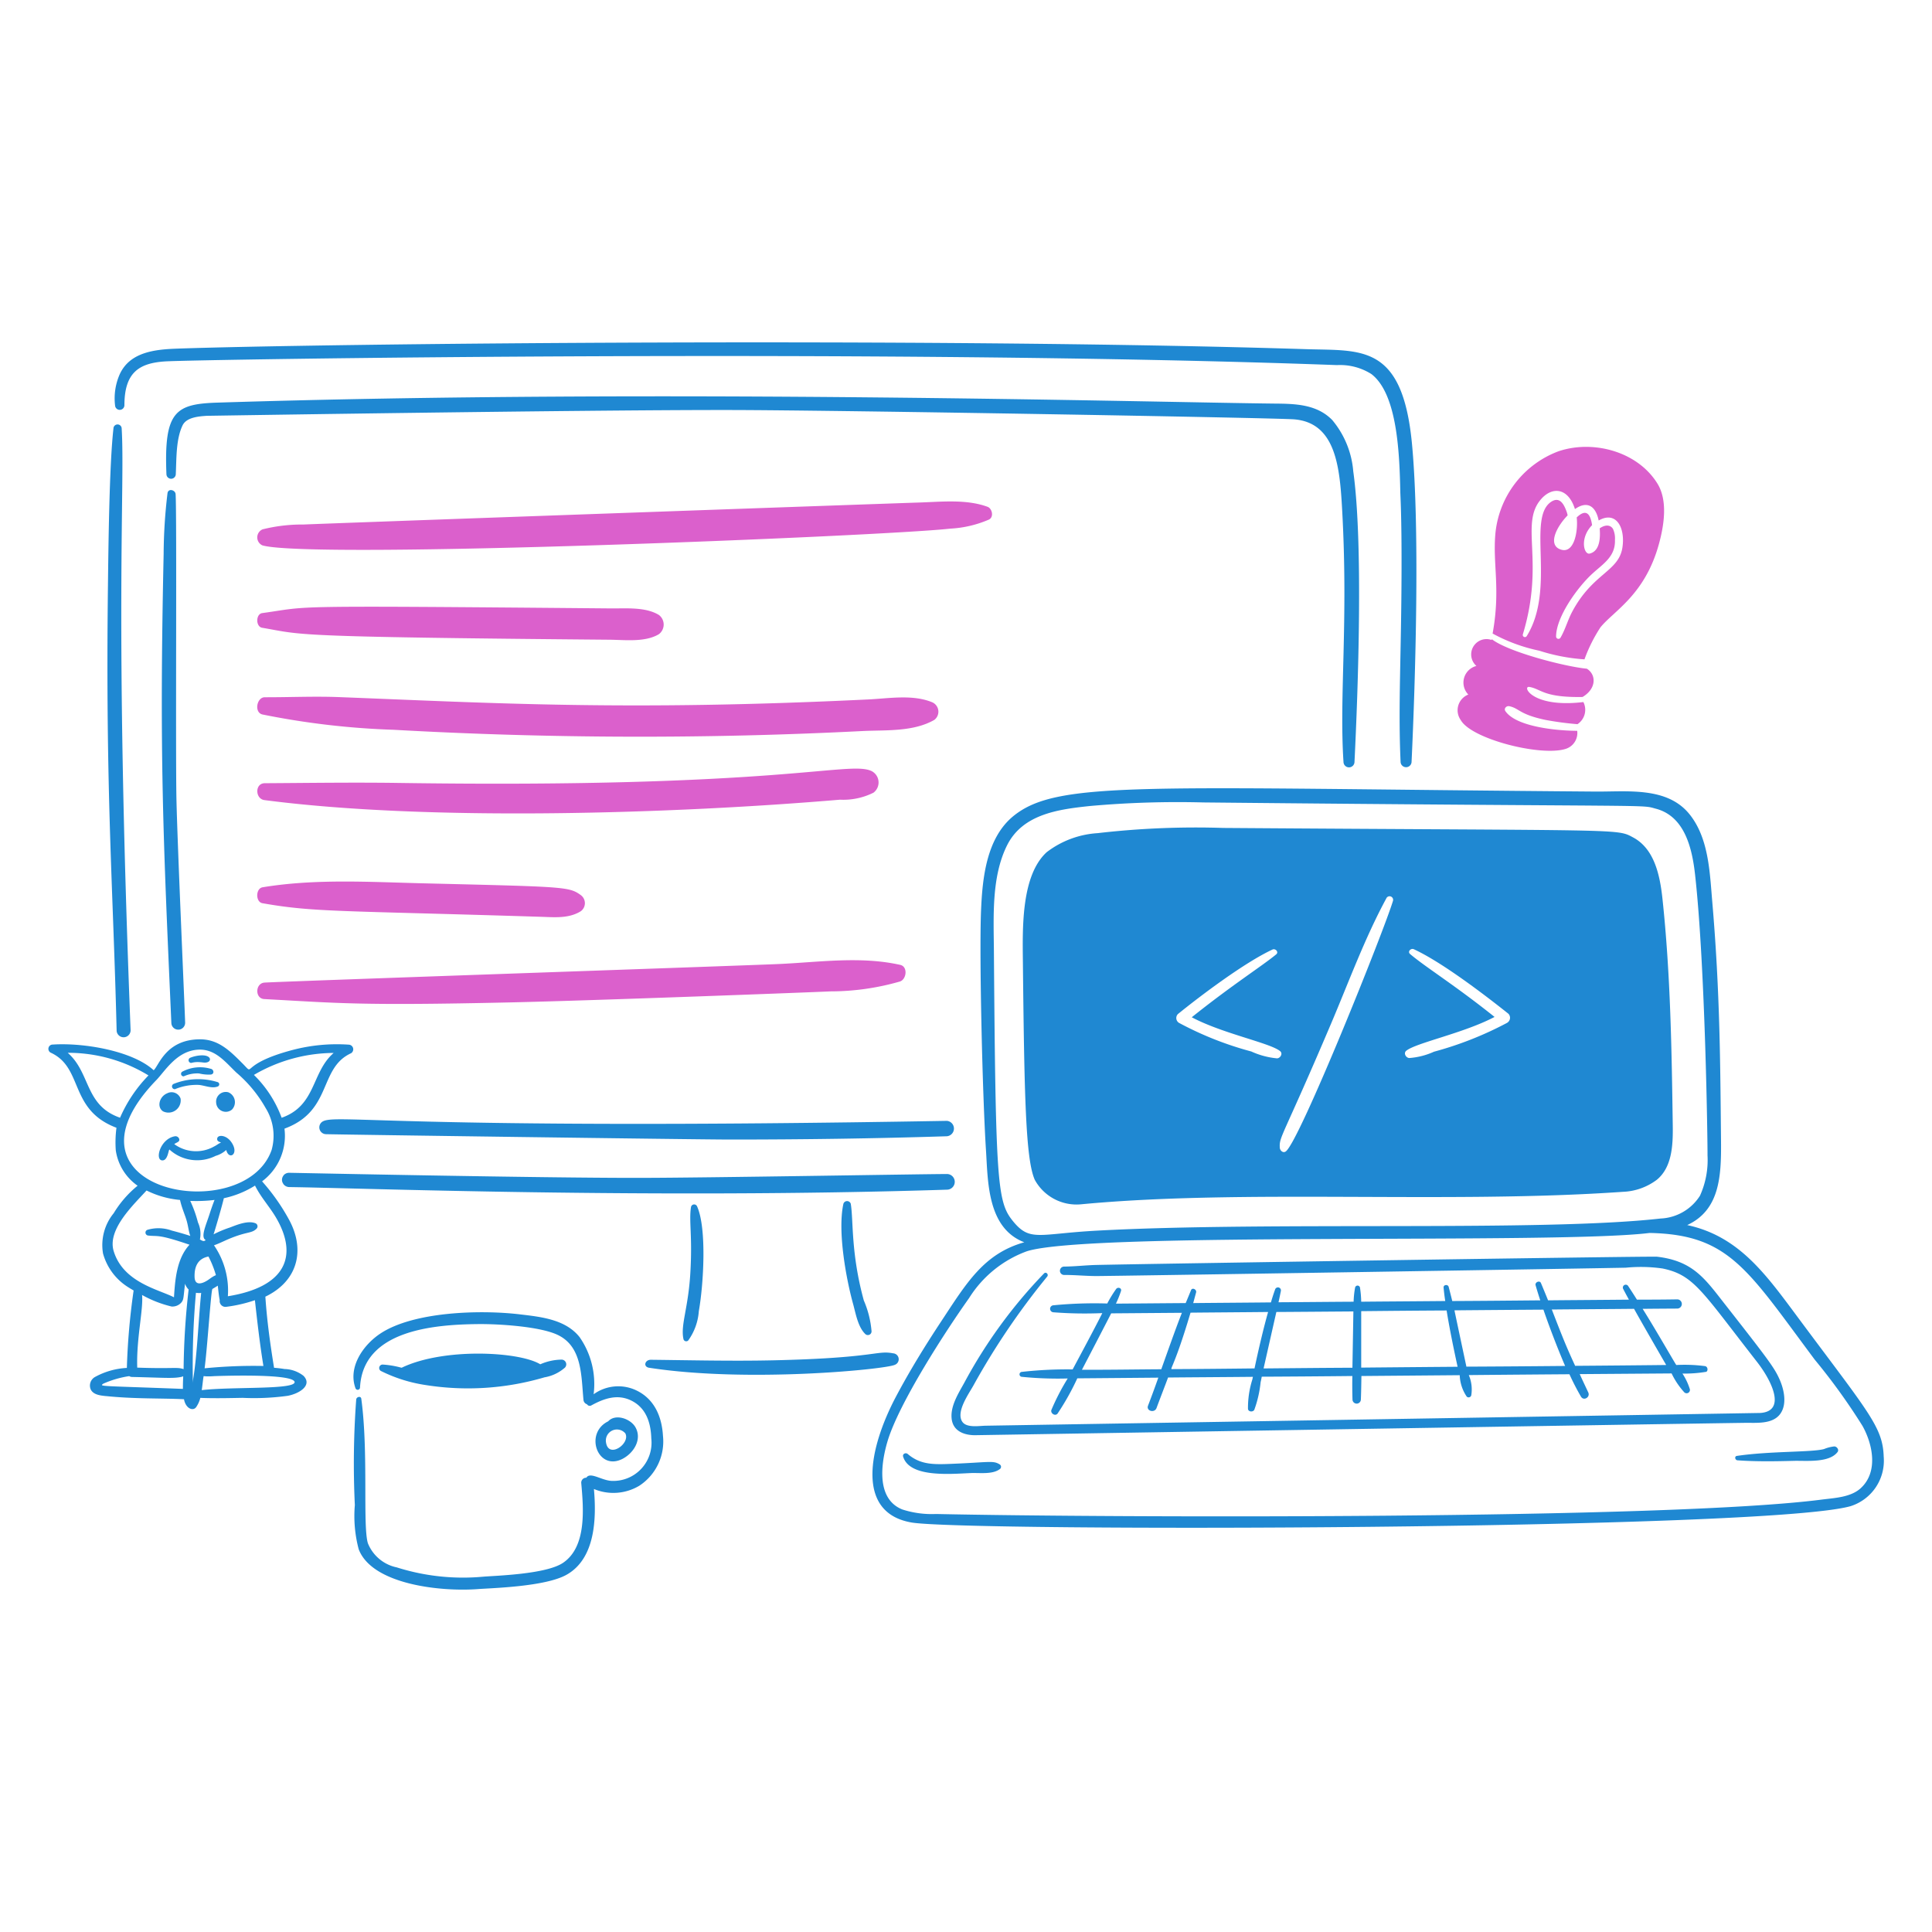 <svg viewBox="0 0 512 512" height="512" width="512" xmlns="http://www.w3.org/2000/svg"><g transform="matrix(2.56,0,0,2.56,0,0)"><path d="M98.026,116.031c-57.215,1-63.386-.805-64.676.1a.706.706,0,0,0,.384,1.279c.909.034,38.436.555,41.819.555,7.42,0,14.967-.1,22.473-.341A.8.8,0,0,0,98.026,116.031Z" fill="#1f88d2"></path><path d="M27.166,56.458c5.142,1.476,64.6-.977,71.2-1.734a11.576,11.576,0,0,0,4.009-.938c.54-.269.326-1.15-.143-1.322-2.22-.816-4.847-.509-7.149-.441-2.46.074-62.3,2.2-63.653,2.275a16.886,16.886,0,0,0-4.25.5A.907.907,0,0,0,27.166,56.458Z" fill="#db60cc"></path><path d="M27.138,64.987c4.319.732,2.268.945,35.963,1.237,1.578.013,3.668.285,5.1-.569a1.247,1.247,0,0,0,.014-1.99c-1.382-.848-3.383-.669-4.918-.682-35.007-.308-30.821-.246-36.148.483C26.471,63.559,26.456,64.871,27.138,64.987Z" fill="#db60cc"></path><path d="M27.209,73.971A81.747,81.747,0,0,0,40.77,75.548a454.072,454.072,0,0,0,48.542.128c2.388-.116,5.216.1,7.406-1.151a1.065,1.065,0,0,0-.2-1.819c-2.035-.848-4.506-.4-6.638-.3-25,1.212-38.871.374-54.783-.242-2.573-.1-5.117.022-7.69.015C26.569,72.177,26.27,73.8,27.209,73.971Z" fill="#db60cc"></path><path d="M27.38,82.826c17.169,2.241,42.592,1.4,59.573-.042a6.992,6.992,0,0,0,3.468-.725,1.323,1.323,0,0,0-.242-2.26c-2.416-1.045-9.365,1.829-48.883,1.251-4.634-.068-9.254,0-13.888.028C26.37,81.084,26.4,82.7,27.38,82.826Z" fill="#db60cc"></path><path d="M27.166,93.5c5.347.947,8.038.753,28.856,1.408,1.379.043,2.869.195,4.108-.583a1.034,1.034,0,0,0,.014-1.649c-1.234-.9-1.586-.874-16.4-1.237-5.5-.135-11.112-.487-16.56.412C26.454,91.972,26.442,93.373,27.166,93.5Z" fill="#db60cc"></path><path d="M27.351,103.423c7.694.415,9.773.7,25.657.341,8.557-.192,30.548-1.024,32.978-1.137a26,26,0,0,0,7.179-1.023c.682-.227.839-1.539.028-1.72-4.147-.928-8.458-.269-12.651-.086-4.278.187-50.7,1.777-53.148,1.919C26.413,101.774,26.37,103.37,27.351,103.423Z" fill="#db60cc"></path><path d="M195,150.786c-.1-3.115-1.6-4.595-9.14-14.755-3.185-4.288-5.964-8.086-11.2-9.211,3.346-1.544,3.532-5.009,3.5-8.628-.079-8.033-.1-15.44-.909-24.875-.258-3.014-.359-6.522-2.332-9-2.307-2.9-6.439-2.349-9.737-2.374-46.746-.362-55.677-1.2-60.269,2.53-2.8,2.276-3.215,6.425-3.355,9.766-.2,4.691.153,19.336.512,24.861.206,3.169.117,8.035,3.966,9.5-4.188,1.175-5.98,4.216-8.557,8.117-1.691,2.559-3.307,5.177-4.734,7.874-2.787,5.271-4.236,12.02,1.635,13.021,5.6.954,88.292.8,97.185-1.692A4.936,4.936,0,0,0,195,150.786Zm-90.22-24.477c-1.55-1.949-1.712-4.224-1.891-27.833-.027-3.553-.27-7.675,1.351-10.945s5.345-3.751,8.6-4.094a102.217,102.217,0,0,1,11.727-.369c48.252.48,45.12.189,46.865.654,2.972.791,3.734,4.094,4.037,6.78,1.067,9.47,1.307,27.981,1.293,29.1a8.951,8.951,0,0,1-.782,4.179,5.087,5.087,0,0,1-4.079,2.36c-12.318,1.387-40.2.282-58.28,1.251C107.407,127.722,106.611,128.615,104.778,126.309Zm87.86,27.732c-1.04.964-2.7,1.022-4.037,1.194-16.066,2.077-73.736,1.877-91.712,1.493a9.913,9.913,0,0,1-3.483-.469c-2.755-1.1-2.2-4.833-1.521-7.093,1.2-3.975,6.05-11.443,8.43-14.784a11.845,11.845,0,0,1,5.97-4.847c6.387-2.068,54.784-.695,64.477-1.9,8.231.165,10.111,3.752,17.1,13.12a63.733,63.733,0,0,1,4.947,6.865C193.865,149.519,194.453,152.359,192.638,154.041Z" fill="#1f88d2"></path><path d="M184.223,142.8c-.534-1.207-1.146-2.03-5.714-7.86-2.023-2.581-3.254-4.409-6.98-4.847-.551-.065-52.595.734-57.981.853-1.137.025-2.274.163-3.411.17a.434.434,0,0,0,0,.867c1.094-.007,2.2.107,3.312.114,1.18.007,53.645-.825,54.868-.867a15.9,15.9,0,0,1,3.795.085c3.253.674,4.061,2.356,9.751,9.638,1.637,2.095,3.022,5.133.37,5.316-.113.008-79.18,1.3-80.241,1.322-.654.013-1.932.24-2.374-.412-.694-1.025.7-2.929,1.165-3.781a75.13,75.13,0,0,1,7.62-11.244c.183-.228-.116-.542-.327-.327a50.986,50.986,0,0,0-8.245,11.3c-.6,1.095-1.436,2.374-1.322,3.682s1.237,1.751,2.388,1.763c.1,0,70.28-1.146,79.744-1.28,1.165-.016,2.82.165,3.625-.895C185.025,145.393,184.689,143.851,184.223,142.8Z" fill="#1f88d2"></path><path d="M68.63,148.64c-.12-2.062-.94-3.934-2.942-4.791a4.356,4.356,0,0,0-4.236.484A8.493,8.493,0,0,0,60,138.419c-1.465-1.847-4.009-2.1-6.2-2.359-4.111-.488-11-.284-14.427,1.99-1.778,1.178-3.372,3.473-2.573,5.657a.241.241,0,0,0,.469-.057c.278-5.954,7.633-6.53,12.2-6.581,2.089-.024,6.245.23,8.145,1.066,2.691,1.184,2.543,4.31,2.786,6.766a.523.523,0,0,0,.37.469.321.321,0,0,0,.426.128c1.326-.732,2.731-1.225,4.179-.5,1.523.764,2,2.3,2.047,3.909a3.954,3.954,0,0,1-4.136,4.392c-1.028-.056-2.2-.969-2.587-.327a.515.515,0,0,0-.526.583c.227,2.575.587,6.559-1.891,8.23-1.772,1.195-7.006,1.324-8.287,1.436a22.75,22.75,0,0,1-8.927-.967,4.118,4.118,0,0,1-2.985-2.5c-.552-1.817.075-9.411-.682-14.953-.045-.327-.5-.2-.526.071a90.185,90.185,0,0,0-.142,10.931,13.37,13.37,0,0,0,.4,4.577c1.386,3.637,8.435,4.413,12.338,4.122,1.47-.11,6.959-.243,9.168-1.478,3-1.677,3.113-5.842,2.843-8.884a5.217,5.217,0,0,0,4.705-.341A5.473,5.473,0,0,0,68.63,148.64Z" fill="#1f88d2"></path><path d="M39.419,141.916a15.448,15.448,0,0,0,4.649,1.464,28,28,0,0,0,12.3-.8,4.272,4.272,0,0,0,2.118-1.009.489.489,0,0,0-.341-.824,5.672,5.672,0,0,0-2.147.454.538.538,0,0,1-.071.029c-2.174-1.328-10-1.73-14.328.349l-.043.006a9.605,9.605,0,0,0-1.947-.327A.357.357,0,0,0,39.419,141.916Z" fill="#1f88d2"></path><path d="M64.48,151c1.139-.608,2-2,1.307-3.241-.5-.894-2.075-1.45-2.828-.625C60.423,148.382,61.9,152.374,64.48,151Zm.255-2.615c.544,1.051-1.738,2.659-2,.938A1.145,1.145,0,0,1,64.735,148.384Z" fill="#1f88d2"></path><path d="M146.171,45.982c-.981-10.423-5.25-9.656-10.946-9.836-38.966-1.232-101.816-.58-116.872-.057-2.317.08-4.877.354-5.941,2.615a6.184,6.184,0,0,0-.5,3.27.484.484,0,0,0,.967-.015c0-3.41,1.524-4.379,4.25-4.548,3.193-.2,74.549-1.344,121.279.384a6.068,6.068,0,0,1,3.553.924c2.722,2.074,2.915,8.342,3,12.252.01.48.14,2.393.127,7.932-.02,8.961-.363,14.085-.1,19.972a.569.569,0,0,0,1.137,0C146.534,70.182,146.988,54.676,146.171,45.982Z" fill="#1f88d2"></path><path d="M137.912,43.48c-1.581-1.617-3.781-1.684-5.913-1.7-12.242-.123-63.5-1.565-109.509-.1-4.337.138-5.526.916-5.26,7.42a.484.484,0,0,0,.967,0c.079-1.6.008-3.613.7-5.06.4-.839,1.664-.938,2.5-.995.1,0,38.532-.617,54.1-.6,11.542.014,56.574.809,58.478.966,4.314.356,4.717,4.948,4.961,9.311.654,11.683-.311,19.344.143,26.169a.569.569,0,0,0,1.137,0c.372-7.5.914-22.694-.128-30.107A9.451,9.451,0,0,0,137.912,43.48Z" fill="#1f88d2"></path><path d="M71.53,124.972c-.226,1.463.166,2.966-.071,6.88-.218,3.6-1.018,5.306-.711,6.752a.293.293,0,0,0,.5.157,5.926,5.926,0,0,0,1.094-3.028c.487-2.743.846-8.576-.185-10.86A.33.33,0,0,0,71.53,124.972Z" fill="#1f88d2"></path><path d="M87.308,124.617c-.632,2.908.321,7.892.995,10.334.287,1.037.505,2.4,1.265,3.141a.382.382,0,0,0,.654-.284,10.11,10.11,0,0,0-.8-3.184c-1.35-4.926-1.065-8.265-1.35-10.007A.4.4,0,0,0,87.308,124.617Z" fill="#1f88d2"></path><path d="M67.195,141.589c10.136,1.573,24.414.175,25.429-.3a.615.615,0,0,0-.17-1.194c-1.736-.333-1.78.491-12.438.725-4.208.092-8.429-.009-12.637-.057C66.754,140.758,66.555,141.49,67.195,141.589Z" fill="#1f88d2"></path><path d="M93.491,150.786c.656,2.188,4.831,1.8,6.994,1.706.91-.041,2.237.163,3-.4a.292.292,0,0,0,0-.5c-.676-.419-1.04-.217-4.946-.057-1.843.076-3.248.122-4.577-1.023C93.762,150.345,93.406,150.5,93.491,150.786Z" fill="#1f88d2"></path><path d="M179.859,151.17c1.95.143,3.909.107,5.856.057,1.28-.033,3.629.23,4.506-.91.186-.241-.071-.583-.341-.583a3.863,3.863,0,0,0-1.052.27c-1.254.348-5.586.2-9.026.711C179.518,150.757,179.618,151.152,179.859,151.17Z" fill="#1f88d2"></path><path d="M173.164,116.543c-.112-7.846-.231-15.692-1.066-23.5-.257-2.4-.82-5.168-3.042-6.354-1.732-.925-.575-.682-42.416-.981a88.134,88.134,0,0,0-13.021.54,9.635,9.635,0,0,0-5.273,1.976c-2.576,2.376-2.5,7.589-2.459,11.144.15,14.132.287,20.648,1.236,22.772a4.926,4.926,0,0,0,4.776,2.53c16.859-1.6,37.98-.028,56.119-1.294a6.219,6.219,0,0,0,3.483-1.236C173.086,120.856,173.193,118.562,173.164,116.543Zm-43.653-7.7a34.664,34.664,0,0,1-7.462-2.957.587.587,0,0,1-.114-.909c2.449-1.987,6.951-5.361,9.794-6.681.3-.14.679.253.383.5-1.459,1.206-4.535,3.145-8.742,6.511,3.174,1.688,8.066,2.643,9.14,3.5.326.258.029.741-.312.754A8.279,8.279,0,0,1,129.511,108.839Zm14.7-15.622c-.893,3.026-9.67,24.894-11.1,25.97-.284.214-.606-.085-.625-.37-.078-1.188.269-1,5.316-12.878,1.851-4.354,3.487-8.855,5.743-13.006A.369.369,0,0,1,144.209,93.217Zm11.826,12.651a36.085,36.085,0,0,1-7.59,3,7.476,7.476,0,0,1-2.559.654c-.341-.015-.627-.5-.312-.753,1.03-.829,5.942-1.814,9.14-3.5-4.137-3.309-7.146-5.153-8.742-6.51-.3-.255.083-.636.383-.5,2.92,1.345,7.37,4.751,9.794,6.681A.6.6,0,0,1,156.035,105.868Z" fill="#1f88d2"></path><path d="M155.837,73.615c-.186-.269.114-.571.4-.511,1.054.222,1.015.845,3.752,1.421a31.837,31.837,0,0,0,3.312.441,1.783,1.783,0,0,0,.611-2.289c-5.33.637-6.39-1.7-5.586-1.564,1.23.207,1.43,1.111,5.5,1.038,1.469-.874,1.421-2.327.441-2.928-2.181-.2-8.117-1.716-9.837-3.056,0,.028-.014.057-.014.085a1.586,1.586,0,0,0-1.578,2.687A1.775,1.775,0,0,0,152,71.9a1.746,1.746,0,0,0-.782,2.644c1.115,1.98,8.361,3.806,10.888,2.971a1.722,1.722,0,0,0,1.166-1.862C161.239,75.648,156.967,75.261,155.837,73.615Z" fill="#db60cc"></path><path d="M171.586,50.076c-2.047-3.34-6.666-4.577-10.263-3.355a10.116,10.116,0,0,0-6.538,8.728c-.237,3.083.551,5.616-.27,10.135a17.482,17.482,0,0,0,4.833,1.777,19.471,19.471,0,0,0,4.676.895,15.872,15.872,0,0,1,1.663-3.326c1.392-1.711,4.615-3.354,6.056-8.657C172.254,54.393,172.666,51.839,171.586,50.076Zm-3.632,6.589c-.375,2.52-3.076,2.648-5.214,6.685-.457.862-.706,1.828-1.2,2.667a.245.245,0,0,1-.454-.121c0-2.036,2.226-5.108,3.744-6.5,1.137-1.045,2.416-1.773,2.349-3.516a2.322,2.322,0,0,0-.2-1.122c-.332-.532-.94-.379-1.379-.061.075.94.036,2.344-1.031,2.608-.616.151-1.06-1.612.242-2.941-.181-1.266-.664-1.692-1.591-.8.159,1.381-.242,3.7-1.561,3.349-1.5-.394-.592-2.319.621-3.562a2.706,2.706,0,0,0-.136-.47c-.259-.691-.693-1.509-1.562-.939-2.553,1.675.505,8.991-2.531,13.9a.223.223,0,0,1-.409-.166c2.3-7.576-.346-11.421,1.879-13.991,1.173-1.355,2.819-1.2,3.517,1.016,1.32-.93,2.17-.247,2.455,1.182C167.3,52.846,168.26,54.613,167.954,56.665Z" fill="#db60cc"></path><path d="M176.5,141.419a16.266,16.266,0,0,0-2.97-.114c-.1-.105-2.074-3.572-3.483-5.814,1.194-.014,2.4-.021,3.6-.028a.477.477,0,0,0,0-.953c-1.393.024-2.8.029-4.193.029-.3-.483-.605-.956-.924-1.436a.3.3,0,0,0-.512.3c.2.385.4.767.612,1.137-2.786.028-5.587.042-8.373.071-.241-.6-.488-1.192-.739-1.791-.13-.312-.643-.084-.554.227.15.528.312,1.038.483,1.564-3.042.028-6.07.057-9.111.071-.114-.483-.245-.98-.37-1.464-.073-.284-.554-.242-.526.071.043.469.1.938.171,1.393-2.9.028-5.8.043-8.7.071a10.5,10.5,0,0,0-.128-1.478.259.259,0,0,0-.5,0,9.343,9.343,0,0,0-.157,1.478c-2.587.014-5.188.043-7.775.057.085-.384.164-.769.242-1.152a.309.309,0,0,0-.6-.156c-.16.44-.3.881-.427,1.322-2.686.029-5.359.043-8.045.071.1-.369.2-.738.3-1.109.076-.3-.4-.539-.526-.227-.182.441-.369.9-.554,1.336-2.146.014-6.965.057-7.221.057a10.565,10.565,0,0,0,.526-1.308c.1-.313-.33-.443-.5-.213a12.954,12.954,0,0,0-.924,1.507,43.9,43.9,0,0,0-5.573.185.363.363,0,0,0,0,.725,42.227,42.227,0,0,0,5.061.085c-.81,1.62-2.422,4.609-3.07,5.828a41.843,41.843,0,0,0-5.26.256.256.256,0,0,0,0,.511,37.3,37.3,0,0,0,4.748.171,23.179,23.179,0,0,0-1.692,3.269c-.1.341.385.669.64.37a26.478,26.478,0,0,0,2.047-3.653c.412,0,8.33-.071,8.386-.071-.341.966-.7,1.947-1.066,2.9-.214.554.678.795.882.242.389-1.055.8-2.1,1.194-3.156,2.928-.028,5.856-.042,8.784-.071-.028.1-.042.214-.071.313a9.7,9.7,0,0,0-.441,3.014c.045.312.522.338.654.085a11.777,11.777,0,0,0,.654-2.857c.04-.186.086-.37.114-.569.924,0,7.178-.042,9.382-.071-.015.81-.011,1.62.014,2.445a.434.434,0,0,0,.867,0c.035-.81.043-1.635.057-2.445l10.177-.085a4.206,4.206,0,0,0,.725,2.217.283.283,0,0,0,.469-.128,3.778,3.778,0,0,0-.255-2.1c3-.029,9.935-.086,10.419-.086a25.787,25.787,0,0,0,1.194,2.317c.286.483.985.055.753-.44-.293-.628-.6-1.265-.881-1.891l9.509-.071a8,8,0,0,0,1.322,1.962.344.344,0,0,0,.569-.327,6.362,6.362,0,0,0-.768-1.621,13.414,13.414,0,0,0,2.388-.17C176.831,142.03,176.845,141.477,176.5,141.419ZM112,141.8c.3-.568,2.885-5.543,3.028-5.842.142,0,7.107-.057,7.32-.057-.753,1.934-1.436,3.9-2.132,5.843C116.66,141.769,115.422,141.8,112,141.8Zm9.467-.071c-.527,0-.089.437,1.777-5.842,2.672-.028,5.358-.042,8.031-.071-.45,1.566-1.022,4-1.407,5.842C127.08,141.689,124.266,141.717,121.466,141.731Zm9.339-.071c.128-.568,1.009-4.463,1.322-5.842.739,0,6.055-.043,7.974-.057,0,.071-.085,4.975-.1,5.828C136.931,141.6,133.875,141.632,130.805,141.66Zm10.106-.085v-5.842c2.943-.029,5.9-.057,8.842-.071.294,1.855.748,4.047,1.137,5.828C150.293,141.49,143.64,141.547,140.911,141.575Zm10.889-.1c-.171-.81-1-4.69-1.237-5.827,2.942-.029,9.083-.072,9.211-.072.734,2.151,1.724,4.631,2.246,5.828C158.608,141.433,155.211,141.461,151.8,141.475Zm11.258-.085c-.933-2.011-1.325-3.013-2.417-5.828,2.843-.028,5.672-.042,8.515-.071.639,1.166,2.871,5.032,3.326,5.814C171.572,141.319,165.275,141.376,163.058,141.39Z" fill="#1f88d2"></path><path d="M16.889,115.051a1.268,1.268,0,0,0,1.806-1.322.987.987,0,0,0-1.379-.555C16.462,113.525,16.221,114.634,16.889,115.051Z" fill="#1f88d2"></path><path d="M22.376,114.141a1,1,0,0,0,1.635.725,1.111,1.111,0,0,0-.37-1.791A1,1,0,0,0,22.376,114.141Z" fill="#1f88d2"></path><path d="M16.818,120.125c.568,0,.619-1.123.725-1.123a4.258,4.258,0,0,0,4.776.654,2.783,2.783,0,0,0,1.1-.611c.282,1.128,1.416.4.5-.853-.531-.726-1.389-.746-1.435-.327-.033.3.234.331.4.412-.266.1-.462.285-.711.4a3.806,3.806,0,0,1-4.136-.241c.28-.2.6-.224.511-.54a.4.4,0,0,0-.426-.271C16.579,117.864,15.983,120.125,16.818,120.125Z" fill="#1f88d2"></path><path d="M18.118,112.75a5.858,5.858,0,0,1,2.445-.441c.608.045,1.352.4,1.961.171a.241.241,0,0,0-.028-.469,6.81,6.81,0,0,0-4.534.2A.285.285,0,0,0,18.118,112.75Z" fill="#1f88d2"></path><path d="M19.023,111.422a3.38,3.38,0,0,1,1.578-.3,4.181,4.181,0,0,0,1.236.114c.388-.062.3-.549-.042-.6a3.929,3.929,0,0,0-2.943.313A.261.261,0,0,0,19.023,111.422Z" fill="#1f88d2"></path><path d="M19.8,110.033a2.525,2.525,0,0,1,.967-.071c.178,0,.547.116.824-.057a.274.274,0,0,0,.057-.441c-.382-.382-1.459-.182-1.976.043A.278.278,0,0,0,19.8,110.033Z" fill="#1f88d2"></path><path d="M36.093,108.142a18.059,18.059,0,0,0-5.771.541c-5.753,1.517-3.807,2.825-5.217,1.407-1.314-1.323-2.5-2.5-4.392-2.5-3.558,0-4.283,2.772-4.805,3.2-2.155-1.98-7.16-2.866-10.433-2.658a.445.445,0,0,0-.227.839c3.431,1.57,1.853,5.9,6.808,7.775a11.566,11.566,0,0,0-.071,2.331,5.414,5.414,0,0,0,2.26,3.668,11,11,0,0,0-2.473,2.843,5.212,5.212,0,0,0-1.109,4.165,5.987,5.987,0,0,0,2.388,3.354c.228.156.469.3.782.483a70.524,70.524,0,0,0-.7,8.017,7.663,7.663,0,0,0-3.327.953,1.022,1.022,0,0,0-.412,1.279c.273.553,1.009.626,1.55.682h.028c2.99.307,5.677.21,8.074.327.186.994.955,1.258,1.265.811a2.93,2.93,0,0,0,.426-.953c1.59.076,3.943,0,4.407,0a25.52,25.52,0,0,0,4.648-.213c1.283-.251,2.538-1.119,1.635-2.061a3.308,3.308,0,0,0-1.976-.711,10.872,10.872,0,0,0-1.08-.128c-.327-2.018-.725-4.676-.9-7.363,3.375-1.621,4.126-4.817,2.488-7.9a21.208,21.208,0,0,0-2.829-4.037,5.875,5.875,0,0,0,2.317-5.458.205.205,0,0,0,.085-.029c4.887-1.848,3.453-6.238,6.809-7.775A.481.481,0,0,0,36.093,108.142ZM34.544,109c-2.318,1.992-1.793,5.447-5.388,6.71a11.973,11.973,0,0,0-2.871-4.435A16.487,16.487,0,0,1,34.544,109Zm-19.176,2.331a14.553,14.553,0,0,0-2.942,4.379.048.048,0,0,1-.028-.015c-3.64-1.278-3-4.624-5.388-6.709A15.938,15.938,0,0,1,15.368,111.326Zm.825.47c.9-.936,2.132-3.059,4.378-3.142,1.708-.063,2.71,1.228,3.88,2.36a13.58,13.58,0,0,1,3.057,3.7,5.444,5.444,0,0,1,.611,4.322C25.315,127.067,4.965,123.405,16.193,111.8Zm5.956,17.114c.369-.128.739-.3,1.08-.455,2.287-1.044,2.772-.711,3.326-1.265a.344.344,0,0,0-.085-.554c-.911-.392-2.375.353-2.829.483a12.164,12.164,0,0,0-1.535.654c.081-.195.884-2.934,1.066-3.739a9.93,9.93,0,0,0,3.227-1.307c.621,1.243,1.525,2.2,2.189,3.34,2.3,3.945,1.006,7.149-5,8.116A8.255,8.255,0,0,0,22.149,128.91ZM10.692,143.238a10.39,10.39,0,0,1,2.686-.782.54.54,0,0,0,.285.086c3.347.075,4.354.188,5.2-.029.176-.059.071-.228.071,1.265C10.141,143.444,10.3,143.541,10.692,143.238Zm8.315-1.507c-.727-.242-.994-.02-4.8-.156-.1-2.993.646-6.008.5-7.519a11.871,11.871,0,0,0,3.056,1.194,1.234,1.234,0,0,0,1.01-.413c.254-.318.2-.426.383-1.947a1.468,1.468,0,0,0,.37.6A78.079,78.079,0,0,0,19.007,141.731Zm2.573-11.656a10.059,10.059,0,0,1,.739,1.82c.065.208.078-.018-.625.5-.743.544-1.517.744-1.55-.184C20.1,130.971,20.6,130.26,21.58,130.075Zm-.4,11.571c.279-2.041.662-8.068.81-8.216.171-.1.37-.213.555-.341.062.563.113,1.064.2,1.507a.6.6,0,0,0,.7.682,14.9,14.9,0,0,0,2.943-.682c.241,2.175.5,4.477.881,6.808A51.773,51.773,0,0,0,21.182,141.646Zm.483-15.878c-.326,1.032-.936,2.318-.369,2.6-.207.207-.388.047-.6-.057a2.816,2.816,0,0,0-.2-1.763,12.747,12.747,0,0,0-.8-2.231,15.727,15.727,0,0,0,2.516-.1C22.021,124.7,21.845,125.2,21.665,125.768Zm-3.027-1.549c.188.863.538,1.589.71,2.232.148.552.2,1.092.356,1.492-.7-.227-1.321-.4-1.919-.554a4.037,4.037,0,0,0-2.545-.071.307.307,0,0,0,.086.583c1.051.127.975-.181,4.293.952-1.337,1.45-1.493,3.653-1.607,5.444-1.555-.809-5.244-1.518-6.24-4.776-.689-2.255,2.056-4.8,3.4-6.283A9.749,9.749,0,0,0,18.638,124.219Zm1.322,18.365a84.188,84.188,0,0,1,.327-8.756,1.854,1.854,0,0,0,.54.014c-.293,2.853-.415,6.727-.9,9.325A3.9,3.9,0,0,0,19.96,142.584Zm.924,1.322c.064-.367.127-1.035.17-1.293.076-.3-.208-.053,1.137-.157.1,0,7.91-.312,8.3.569C30.783,143.894,24.14,143.53,20.884,143.906Z" fill="#1f88d2"></path><path d="M13.52,106.664c-1.692-43.2-.562-56.345-.924-62.3a.426.426,0,0,0-.852,0c-.432,3.778-.523,12.442-.569,16.247-.262,21.534.53,31.058.9,46.126A.725.725,0,0,0,13.52,106.664Z" fill="#1f88d2"></path><path d="M98.026,121.533c-3.525.021-24.748.39-31.841.4-10.518.01-34.725-.5-36.247-.526a.742.742,0,0,0-.6.284v.014a.7.7,0,0,0-.014.839v.014a.77.77,0,0,0,.611.327c6.719.081,37.411,1.251,68.088.27A.811.811,0,0,0,98.026,121.533Z" fill="#1f88d2"></path><path d="M19.164,105.825c-.024-1.06-.8-18.436-.9-23.141-.1-5.074.05-29.479-.085-31.528-.03-.447-.765-.63-.839-.1a54.766,54.766,0,0,0-.4,6.3c-.45,20.758-.06,29.236.8,48.571A.713.713,0,0,0,19.164,105.825Z" fill="#1f88d2"></path></g></svg>